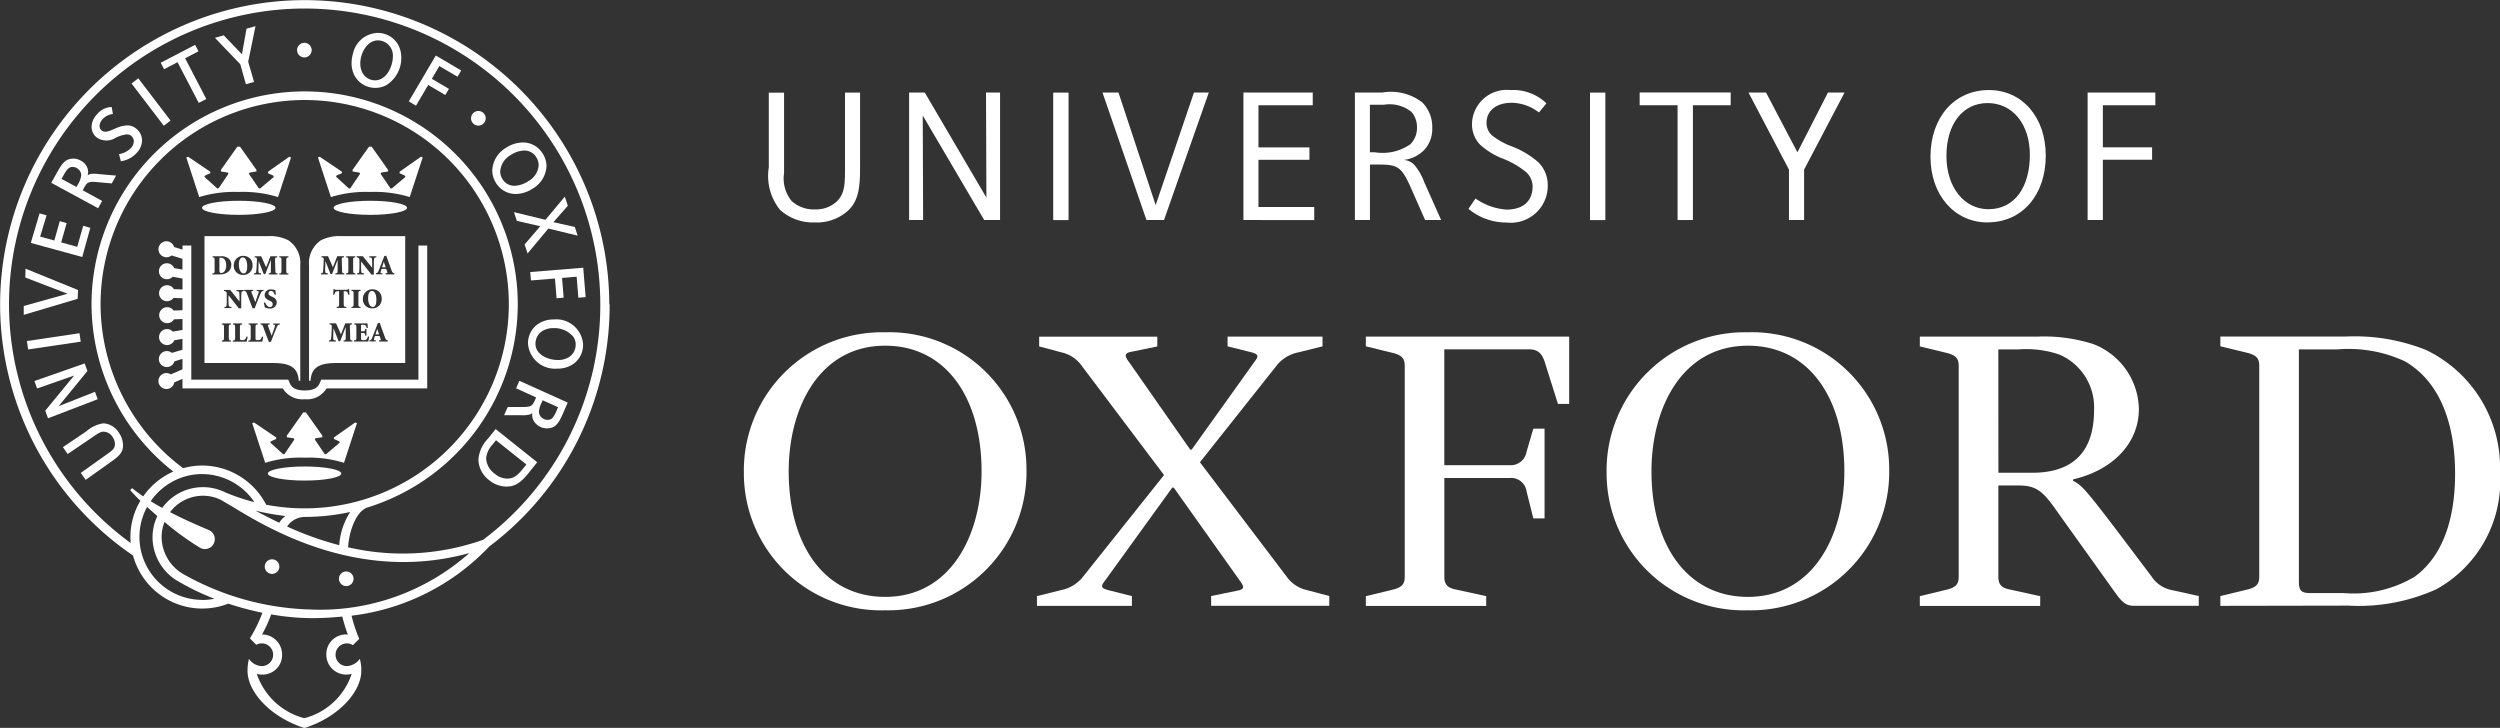 <svg xmlns="http://www.w3.org/2000/svg" width="137.071" height="39.909" viewBox="0 0 137.071 39.909">
  <rect x="0" y="0" width="137.071" height="39.909" fill="#333333" stroke="none"/>
  <g id="Oxford-white" transform="translate(-2.371 -28.143)">
    <g id="g3822_00000167383468769420260180000007563605693984752525_" transform="translate(43.156 46.359)">
      <path id="path3824_00000057848755856416449880000001116187378598822557_" d="M-396.886-116.346c0-4.057-1.967-6.888-5.285-6.888-3.608,0-5.29,3.4-5.29,6.888,0,4.055,1.969,6.884,5.29,6.884,3.606,0,5.285-3.4,5.285-6.884m2.462-.081a7.579,7.579,0,0,1-7.746,7.7,7.518,7.518,0,0,1-7.749-7.542,7.58,7.58,0,0,1,7.749-7.7,7.52,7.52,0,0,1,7.746,7.545" transform="translate(409.919 123.972)" fill="#fff"/>
    </g>
    <g id="g3826_00000160911443653088542720000007264917906158928574_" transform="translate(90.458 46.359)">
      <path id="path3828_00000070812778407287278130000013242827386479206296_" d="M-404.382-116.346c0-4.057-1.969-6.888-5.287-6.888-3.608,0-5.288,3.4-5.288,6.888,0,4.055,1.967,6.884,5.288,6.884,3.605,0,5.287-3.4,5.287-6.884m2.459-.081a7.58,7.58,0,0,1-7.746,7.7,7.518,7.518,0,0,1-7.749-7.542,7.581,7.581,0,0,1,7.749-7.7,7.52,7.52,0,0,1,7.746,7.545" transform="translate(417.418 123.972)" fill="#fff"/>
    </g>
    <g id="g3830_00000134970404541830462880000014521698300520782228_" transform="translate(107.633 46.603)">
      <path id="path3832_00000001641151724675304200000002188578354983480761_" d="M-405.23-110.525c-.862-1.23-1.19-1.678-2.255-1.678h-1.148v5c0,.411.164.612.616.7l1.679.368v.536h-6.6v-.536l1.517-.368c.45-.121.614-.285.614-.7v-11.559c0-.411-.164-.574-.614-.7l-1.517-.369v-.535h6.435a8.87,8.87,0,0,1,3.075.409,3.888,3.888,0,0,1,2.5,3.567c0,1.806-1.352,3.325-3.607,3.852v.082c.451.209.7.494,2.3,2.588l2.008,2.661a1.7,1.7,0,0,0,1.108.738l1.475.326v.536h-3.525c-.41,0-.615-.125-.984-.619Zm-3.4-2.376h1.845c2.788,0,3.4-1.759,3.4-3.442a3.145,3.145,0,0,0-1.887-3.033,5.57,5.57,0,0,0-2.254-.288h-1.108Z" transform="translate(412.937 120.362)" fill="#fff"/>
    </g>
    <g id="g3834_00000130645869196013429790000003590363568439768968_" transform="translate(77.26 46.604)">
      <path id="path3836_00000014602838596462435700000015325743800267425710_" d="M-400.936-121.8h.616v4.92h-.616l-.369-1.475a.858.858,0,0,0-.943-.739h-3.567v5.411c0,.41.164.612.616.7l1.68.368v.536h-6.6v-.536l1.517-.368c.451-.121.616-.286.616-.7v-11.56c0-.411-.165-.573-.616-.7l-1.517-.37v-.534h11.149v3.693h-.615l-.7-2.217c-.164-.572-.411-.778-.9-.778h-4.632v6.352h3.567a.881.881,0,0,0,.943-.738Z" transform="translate(410.117 126.841)" fill="#fff"/>
    </g>
    <g id="g3838_00000140692645471665366760000004187995157545123743_" transform="translate(124.11 46.603)">
      <path id="path3840_00000066499983179177599940000017458350672537913249_" d="M-406.645-132.016v12.7c0,.536.122.661.656.661h1.8a6.539,6.539,0,0,0,3.895-.9c1.517-1.105,2.214-3.114,2.214-5.657,0-2.5-.7-4.957-2.746-6.147a7.306,7.306,0,0,0-3.69-.658Zm-4.305,14.061v-.536l1.517-.368c.451-.121.615-.286.615-.7v-11.56c0-.411-.164-.573-.615-.7l-1.517-.369v-.535h6.929a10.5,10.5,0,0,1,4.345.738,7.156,7.156,0,0,1,4.058,6.722,6.787,6.787,0,0,1-3.484,6.395,10.324,10.324,0,0,1-4.836.9Z" transform="translate(410.95 132.713)" fill="#fff"/>
    </g>
    <g id="g3842_00000089570018536965577390000001079778862278945972_" transform="translate(59.226 46.603)">
      <path id="path3844_00000088849496272245771690000007089330256258356152_" d="M-396.68-100.209v.536h-5.206v-.536l1.31-.326a2.04,2.04,0,0,0,1.148-.654l4.509-5.657-4.509-5.986a1.843,1.843,0,0,0-1.107-.738l-1.23-.327v-.535h6.477v.535l-1.392.286c-.493.084-.37.287-.125.616l3.32,4.754h.082L-390-113c.246-.329.329-.451-.123-.575l-1.312-.327v-.535h5.206v.535l-1.312.327a2.041,2.041,0,0,0-1.148.655l-4.262,5.373,4.754,6.27a1.868,1.868,0,0,0,1.107.738l1.231.326v.536h-6.477v-.536l1.393-.285c.493-.084.41-.243.164-.578l-3.608-5.082h-.081l-3.648,5.047c-.246.327-.328.445.123.571Z" transform="translate(401.886 114.432)" fill="#fff"/>
    </g>
    <g id="g3846_00000136394980219908162830000012248148886691963273_" transform="translate(44.524 33.216)">
      <path id="path3848_00000071553621024931060800000008487187800035666055_" d="M-394.06-152.573a2.545,2.545,0,0,1-1.873.679,2.656,2.656,0,0,1-1.9-.7,2.958,2.958,0,0,1-.607-2.316v-4.1h.837v4.41a1.952,1.952,0,0,0,.414,1.532,1.8,1.8,0,0,0,1.288.46,1.662,1.662,0,0,0,1.191-.438c.479-.479.449-1,.449-2.265v-3.7h.825v3.482c0,1.324.053,2.282-.625,2.961" transform="translate(398.439 159.016)" fill="#fff"/>
    </g>
    <g id="g3850_00000093170381892077090800000012844109800640445858_" transform="translate(52.216 33.216)">
      <path id="path3852_00000054232636920394924960000010861492725889471409_" d="M-395.186-151.285l-3.368-5.73.021,5.73h-.769v-6.991h.858l3.38,5.762-.021-5.762h.77v6.991Z" transform="translate(399.302 158.276)" fill="#fff"/>
    </g>
    <path id="path3854_00000057119554806603324940000011650580292560260259_" d="M71.271,34.2h.841v6.99h-.841Z" transform="translate(-11.154 -0.98)" fill="#fff"/>
    <g id="g3856_00000150092757848675550810000015527498719193366944_" transform="translate(62.815 33.216)">
      <path id="path3858_00000023271213643347137120000001935114032396351391_" d="M-396.6-151.286h-.963l-2.41-6.99h.877l2.038,6.171,2.1-6.171h.814Z" transform="translate(399.977 158.276)" fill="#fff"/>
    </g>
    <g id="g3860_00000051341167409332158800000002231219721564641201_" transform="translate(70.546 33.216)">
      <path id="path3862_00000139994673775954499260000015587938127466084030_" d="M-396.643-151.286v-6.99h3.8v.7h-2.976v2.307h2.794v.68h-2.794V-152h3.059v.718Z" transform="translate(396.643 158.276)" fill="#fff"/>
    </g>
    <g id="g3864_00000037688295135788590180000010298093633365987492_" transform="translate(76.656 33.216)">
      <path id="path3866_00000046310623570918269520000018418783885735003541_" d="M-398.966-151.286l-.8-1.812c-.5-1.114-.724-1.229-1.738-1.229h-.487v3.041h-.825v-6.99h1.509a2.8,2.8,0,0,1,2.186.544,1.9,1.9,0,0,1,.545,1.4,1.688,1.688,0,0,1-.434,1.2,1.868,1.868,0,0,1-1.121.551.914.914,0,0,1,.581.28,3.139,3.139,0,0,1,.534.935l.929,2.081Zm-.764-5.938a1.911,1.911,0,0,0-1.49-.383h-.774V-155h.277a2.655,2.655,0,0,0,1.945-.443,1.276,1.276,0,0,0,.361-.911,1.263,1.263,0,0,0-.32-.875" transform="translate(402.818 158.276)" fill="#fff"/>
    </g>
    <path id="path3868_00000011732166675016265210000002457770597318985351_" d="M106.388,34.2h.841v6.99h-.841Z" transform="translate(-16.839 -0.98)" fill="#fff"/>
    <g id="g3870_00000000935687333358037070000018426798327521081776_" transform="translate(92.271 33.216)">
      <path id="path3872_00000043438010041634933700000015174804654077564548_" d="M-401.112-166.085v6.293h-.84v-6.293h-2.079v-.7h4.99v.7Z" transform="translate(404.031 166.782)" fill="#fff"/>
    </g>
    <g id="g3874_00000126320161171243499850000017667352353529549735_" transform="translate(98.235 33.216)">
      <path id="path3876_00000106836590033873015860000000835036022468087729_" d="M-402.1-157.783v2.763h-.83v-2.763l-2.219-4.228h.961l1.722,3.278,1.674-3.278h.911Z" transform="translate(405.152 162.011)" fill="#fff"/>
    </g>
    <g id="g3878_00000174562694819951638910000015653760349542919049_" transform="translate(108.216 33.084)">
      <path id="path3880_00000100372706645517433930000011250412750383776667_" d="M-403.713-151c-1.809,0-3.132-1.495-3.132-3.6,0-2.159,1.309-3.659,3.2-3.659,1.829,0,3.121,1.484,3.121,3.594,0,2.164-1.295,3.66-3.187,3.66m0-6.54c-1.37,0-2.259,1.157-2.259,2.9s.991,2.919,2.3,2.919c1.461,0,2.274-1.243,2.274-2.974,0-1.706-.96-2.846-2.319-2.846" transform="translate(406.845 158.255)" fill="#fff"/>
    </g>
    <g id="g3882_00000062910719324741411180000001354370249575703207_" transform="translate(116.832 33.216)">
      <path id="path3884_00000065777069492288303210000011764808095068895389_" d="M-404.271-166.085v2.307h2.7v.68h-2.7v3.306h-.835v-6.99h3.713v.7Z" transform="translate(405.106 166.782)" fill="#fff"/>
    </g>
    <g id="g3886_00000101800770102845764980000008809029012696014216_" transform="translate(82.885 33.083)">
      <path id="path3888_00000121964550011597880140000013639267386561020576_" d="M-398.666-163.74a1.91,1.91,0,0,1,2.127-1.839,2.614,2.614,0,0,1,1.954.728l-.41.5a2.5,2.5,0,0,0-1.489-.532c-.891,0-1.385.466-1.385,1.1a.9.9,0,0,0,.327.708,4,4,0,0,0,.966.548,4.892,4.892,0,0,1,1.542.9,1.753,1.753,0,0,1,.522,1.261,2.025,2.025,0,0,1-2.257,2.048,3.236,3.236,0,0,1-2.09-.749l.385-.567a3.378,3.378,0,0,0,1.685.607c1.052,0,1.446-.576,1.446-1.27a1.075,1.075,0,0,0-.365-.792A4.716,4.716,0,0,0-397-161.83a3.944,3.944,0,0,1-1.242-.776,1.587,1.587,0,0,1-.422-1.133" transform="translate(398.859 165.578)" fill="#fff"/>
    </g>
    <g id="g3898_00000036948594199998166800000006851655989407466677_" transform="translate(11.06 41.371)">
      <path id="path3900_00000051382960412066686010000007297523303613222318_" d="M-392.229-146.423v7.355h-5.333l-.061.15c-.092.229-.259.442-.84.442s-.747-.212-.84-.442l-.061-.15h-5.319v-7.355h-.481v.224l-.462-.142a.436.436,0,0,0-.418-.315.439.439,0,0,0-.438.438.439.439,0,0,0,.438.439.433.433,0,0,0,.277-.1l.6.185v.591l-.453-.081a.438.438,0,0,0-.4-.266.438.438,0,0,0-.438.438.438.438,0,0,0,.438.438.438.438,0,0,0,.317-.137l.539.1v.6l-.474-.021a.436.436,0,0,0-.374-.214.438.438,0,0,0-.438.438.439.439,0,0,0,.438.439.438.438,0,0,0,.354-.182l.493.021v.655l-.484.018a.435.435,0,0,0-.356-.184.438.438,0,0,0-.438.438.438.438,0,0,0,.438.438.437.437,0,0,0,.373-.211l.467-.017v.6l-.529.091a.437.437,0,0,0-.319-.139.438.438,0,0,0-.438.438.438.438,0,0,0,.438.438.437.437,0,0,0,.4-.263l.446-.076v.593l-.579.176a.436.436,0,0,0-.277-.1.438.438,0,0,0-.438.438.438.438,0,0,0,.438.438.437.437,0,0,0,.419-.314l.437-.134v.573l-.639.276a.432.432,0,0,0-.24-.073.438.438,0,0,0-.438.438.438.438,0,0,0,.438.438.438.438,0,0,0,.431-.362l.449-.194v.524h5.5a1.255,1.255,0,0,0,1.2.592,1.252,1.252,0,0,0,1.2-.592h5.518v-7.836Z" transform="translate(406.482 146.656)" fill="#fff"/>
    </g>
    <g id="g3902_00000000934136496826753380000016389590936978718610_" transform="translate(13.444 39.151)">
      <path id="path3904_00000032620401260385531380000017188663425959332740_" d="M-388.3-152.62c-1.113,0-2.014.173-2.014.386s.9.386,2.014.386,2.014-.172,2.014-.386-.9-.386-2.014-.386" transform="translate(390.317 152.62)" fill="#fff"/>
    </g>
    <g id="g3906_00000057125962460363262850000006546927549647871653_" transform="translate(12.587 36.183)">
      <path id="path3908_00000016795448924486897850000014444787067661136008_" d="M-389.444-158.867l-1.162.817-.01.083.276.124c.055.027.055.071.027.1l-.73.616-.07-.006-.517-.762c-.036-.05-.023-.1.04-.109l.347-.057v-.087l-.9-1.272h-.148l-.9,1.272v.087l.348.057c.062.01.075.06.039.109l-.518.762-.068.006-.683-.616c-.027-.027-.027-.07.027-.1l.277-.124-.01-.083-1.211-.817-.1.038.71,2.172a6.521,6.521,0,0,1,2.16-.28,6.516,6.516,0,0,1,2.161.28l.711-2.172Z" transform="translate(395.088 159.422)" fill="#fff"/>
    </g>
    <g id="g3910_00000176009028824268119290000013344793548514264200_" transform="translate(17.056 53.72)">
      <path id="path3912_00000178893550471947267340000001474269851748870571_" d="M-388.876-115.547c-1.113,0-2.014.173-2.014.386s.9.386,2.014.386,2.014-.172,2.014-.386-.9-.386-2.014-.386" transform="translate(390.89 115.547)" fill="#fff"/>
    </g>
    <g id="g3914_00000162340330192712899980000017300606200525570978_" transform="translate(16.198 50.751)">
      <path id="path3916_00000051374862542105106710000011973691082195395723_" d="M-390.016-121.795l-1.162.818-.01.083.276.124c.055.027.055.071.027.1l-.73.617-.07-.007-.517-.762c-.036-.05-.023-.1.04-.109l.347-.056v-.088l-.9-1.272h-.148l-.9,1.272v.088l.348.056c.062.01.075.06.039.109l-.518.762-.069.007-.681-.617c-.028-.027-.028-.07.027-.1l.277-.124-.01-.083-1.211-.818-.1.038.712,2.173a6.49,6.49,0,0,1,2.16-.281,6.486,6.486,0,0,1,2.16.281l.711-2.173Z" transform="translate(395.662 122.351)" fill="#fff"/>
    </g>
    <g id="g3918_00000020374315329020251590000008910174750084356500_" transform="translate(20.66 39.151)">
      <path id="path3920_00000097473816906928951130000009135142897621305986_" d="M-389.447-152.62c-1.113,0-2.015.173-2.015.386s.9.386,2.015.386,2.013-.172,2.013-.386-.9-.386-2.013-.386" transform="translate(391.462 152.62)" fill="#fff"/>
    </g>
    <g id="g3922_00000138537171900199330430000015653384392322100629_" transform="translate(19.801 36.183)">
      <path id="path3924_00000136393258061421746750000014220234185211737000_" d="M-390.587-158.867l-1.162.817-.01.083.277.124c.054.027.055.071.027.1l-.73.616-.069-.006-.517-.762c-.036-.05-.023-.1.039-.109l.347-.057v-.087l-.9-1.272h-.147l-.9,1.272v.087l.347.057c.063.01.075.06.04.109l-.517.762-.07.006-.682-.624c-.027-.026-.027-.07.027-.1l.277-.116-.01-.083-1.211-.817-.1.038.711,2.172a6.516,6.516,0,0,1,2.161-.28,6.506,6.506,0,0,1,2.16.28l.712-2.172Z" transform="translate(396.233 159.422)" fill="#fff"/>
    </g>
    <g id="Group_547" data-name="Group 547" transform="translate(13.583 41.09)">
      <path id="Path_723" data-name="Path 723" d="M18.256,45.859c.132,0,.2-.127.2-.4,0-.309-.11-.479-.243-.479s-.216.135-.216.4S18.106,45.859,18.256,45.859Z" transform="translate(-16.113 -43.815)" fill="#fff"/>
      <path id="Path_724" data-name="Path 724" d="M16.8,45a.131.131,0,0,0-.066.011c-.008,0-.01.038-.01.076v.589c0,.136.034.163.107.163.132,0,.266-.146.266-.417C17.094,45.091,16.927,45,16.8,45Z" transform="translate(-15.906 -43.819)" fill="#fff"/>
      <path id="Path_725" data-name="Path 725" d="M20.336,43.812a2.271,2.271,0,0,0-1.141-.221H15.749v6.957H19.5c.865,0,1.373.195,1.417.97H21V45.195A1.5,1.5,0,0,0,20.336,43.812Zm-1.867,1.82c.073-.007.1-.021.112-.078a2.5,2.5,0,0,0,.024-.269l.016-.309c.012-.193,0-.21-.122-.221v-.06h.36l.269.607.235-.607h.373v.06c-.117.011-.123.017-.118.178l.015.513c0,.17.008.175.118.186v.06h-.48v-.06c.115-.011.119-.016.118-.186l0-.54h-.007l-.3.769H19l-.281-.715h0l-.01.34a1.778,1.778,0,0,0,0,.253c.006.057.04.071.139.078v.06h-.378S18.469,45.632,18.469,45.632Zm.868,1.507-.023-.01c-.125-.058-.268-.138-.268-.3a.321.321,0,0,1,.366-.315.564.564,0,0,1,.141.019c.035.01.059.015.079.022.006.059.017.135.034.239l-.067.01c-.034-.1-.087-.21-.209-.21a.131.131,0,0,0-.134.134c0,.076.061.121.158.166l.033.015c.142.064.263.143.263.323a.344.344,0,0,1-.389.326.544.544,0,0,1-.166-.026.747.747,0,0,1-.1-.037c-.013-.07-.033-.153-.051-.256l.067-.02c.032.089.122.259.273.259a.137.137,0,0,0,.141-.152C19.491,47.233,19.431,47.182,19.337,47.139Zm-1.009-.464c.027.086.149.388.206.538.047-.13.146-.423.17-.495.032-.094.023-.111-.046-.118l-.047,0v-.06h.372v.06c-.088.01-.11.018-.169.158-.01.021-.2.476-.311.789h-.118c-.106-.276-.251-.655-.306-.8s-.081-.14-.155-.149v-.06h.495v.06l-.052.006C18.311,46.606,18.311,46.621,18.328,46.675Zm-.444-2a.486.486,0,0,1,.5.509.5.5,0,0,1-.519.534.492.492,0,0,1-.51-.508A.516.516,0,0,1,17.884,44.671Zm-1.705,1.02v-.06c.112-.01.124-.02.124-.186V44.94c0-.166-.013-.177-.112-.186v-.06h.448a.623.623,0,0,1,.448.137.442.442,0,0,1,.132.314c0,.382-.289.546-.644.546ZM17.2,48.435c-.107.009-.118.02-.118.186v.506c0,.166.012.176.118.186v.06h-.5v-.06c.106-.01.118-.02.118-.186V48.62c0-.166-.013-.177-.118-.186v-.06h.5Zm.024-.9h-.382v-.059c.067,0,.107-.024.115-.078a2.512,2.512,0,0,0,.012-.293v-.283c0-.113,0-.133-.034-.176a.141.141,0,0,0-.116-.047v-.06h.339l.51.636h0v-.2a2.441,2.441,0,0,0-.013-.293c-.007-.054-.05-.074-.15-.078v-.06H17.9v.06c-.076,0-.116.024-.124.078a2.507,2.507,0,0,0-.012.293v.576h-.132l-.568-.724h0V47.1a2.45,2.45,0,0,0,.013.293c.007.054.049.073.15.078Zm.836,1.841H17.3v-.06c.116-.01.129-.02.129-.186V48.62c0-.166-.013-.176-.115-.186v-.06h.5v.06c-.11.01-.123.02-.123.186v.526c0,.08,0,.118.03.132a.252.252,0,0,0,.107.014.191.191,0,0,0,.148-.044.4.4,0,0,0,.075-.152l.067.01C18.106,49.165,18.074,49.325,18.06,49.372Zm.855,0h-.761v-.06c.117-.01.129-.02.129-.186V48.62c0-.166-.012-.176-.115-.186v-.06h.5v.06c-.11.01-.122.02-.122.186v.526c0,.08,0,.118.03.132a.248.248,0,0,0,.107.014.19.19,0,0,0,.147-.044A.387.387,0,0,0,18.9,49.1l.067.01C18.962,49.165,18.93,49.325,18.916,49.372Zm.96-.937c-.087.01-.109.018-.169.158-.01.021-.2.476-.311.789h-.118c-.106-.276-.25-.655-.3-.8s-.082-.14-.155-.149v-.06h.5v.06l-.052.006c-.057.006-.057.02-.039.074.027.086.149.388.2.538.047-.13.146-.423.17-.495.033-.094.024-.111-.046-.118l-.046,0v-.06h.371Zm.476-3.681c-.106.009-.118.02-.118.186v.506c0,.166.012.176.118.186v.06h-.5v-.06c.106-.01.118-.02.118-.186V44.94c0-.166-.013-.177-.118-.186v-.06h.5Z" transform="translate(-15.749 -43.591)" fill="#fff"/>
    </g>
    <g id="Group_548" data-name="Group 548" transform="translate(19.314 41.09)">
      <path id="Path_726" data-name="Path 726" d="M26.451,47.574c0,.278.1.48.255.48.132,0,.2-.127.2-.4,0-.309-.11-.479-.243-.479S26.451,47.306,26.451,47.574Z" transform="translate(-23.212 -44.17)" fill="#fff"/>
      <path id="Path_727" data-name="Path 727" d="M27.027,49.67l-.095.293h.2l-.1-.293Z" transform="translate(-23.29 -44.575)" fill="#fff"/>
      <path id="Path_728" data-name="Path 728" d="M24.391,43.591a2.277,2.277,0,0,0-1.142.221,1.5,1.5,0,0,0-.662,1.383v6.323h.083c.044-.775.553-.97,1.417-.97H27.86V43.591Zm.808,1.1h.338l.511.636h0v-.2a2.565,2.565,0,0,0-.011-.293c-.009-.054-.05-.074-.151-.078v-.06h.391v.06c-.077,0-.117.024-.124.078a2.43,2.43,0,0,0-.013.293V45.7h-.132l-.567-.724h0v.283a2.289,2.289,0,0,0,.013.293c.007.054.049.073.15.078v.059h-.383v-.059c.067,0,.108-.024.115-.078a2.451,2.451,0,0,0,.013-.293v-.283c0-.113,0-.133-.034-.176a.146.146,0,0,0-.116-.047v-.06h0Zm1.371,2.327a.5.5,0,0,1-.519.533.492.492,0,0,1-.511-.508.516.516,0,0,1,.532-.536A.486.486,0,0,1,26.57,47.021Zm-1.158.451v.06h-.5v-.06c.106-.01.118-.02.118-.186V46.78c0-.166-.013-.176-.118-.186v-.06h.5v.06c-.105.01-.118.02-.118.186v.506C25.295,47.452,25.307,47.462,25.412,47.472Zm-.789-1.84c.106-.01.118-.02.118-.186V44.94c0-.166-.013-.177-.118-.186v-.06h.5v.06c-.106.009-.118.02-.118.186v.506c0,.166.013.176.118.186v.06h-.5Zm.01,1.84v.06H24.1v-.06c.122-.01.135-.02.135-.186v-.672H24.2c-.1,0-.144.019-.169.047a.367.367,0,0,0-.056.149h-.065c.006-.13.016-.235.019-.313h.047c.023.035.039.038.08.038h.612c.041,0,.047-.009.072-.038h.048c0,.064.009.195.017.308l-.068.005a.363.363,0,0,0-.062-.158.21.21,0,0,0-.151-.037h-.036v.672C24.492,47.452,24.5,47.462,24.632,47.472Zm-1.017-1.78h-.378v-.06c.073-.007.1-.021.112-.078a2.485,2.485,0,0,0,.024-.269l.016-.309c.012-.193,0-.21-.122-.221v-.06h.36l.269.607.235-.607H24.5v.06c-.117.011-.123.017-.118.178l.016.513c0,.17.008.175.118.186v.06h-.48v-.06c.115-.011.119-.016.118-.186l0-.54h-.006l-.3.769h-.082l-.28-.715h0l-.011.34a1.762,1.762,0,0,0,0,.253c.006.057.039.071.139.078Zm1.344,3.68H24.48v-.059c.115-.011.12-.015.118-.186l0-.54h-.006l-.3.769h-.083l-.28-.715h0l-.01.34a1.662,1.662,0,0,0,0,.253c.006.056.039.07.14.078v.059h-.38v-.059c.074-.007.1-.022.112-.078a2.5,2.5,0,0,0,.024-.269l.016-.31c.011-.193,0-.21-.122-.22v-.06h.36l.269.607.235-.607h.373v.06c-.117.01-.123.017-.118.178l.016.514c0,.17.007.175.118.186Zm.873,0h-.781v-.06c.118-.01.13-.02.13-.186V48.62c0-.166-.013-.176-.115-.186v-.06h.727c0,.027.01.138.017.253l-.067.005a.282.282,0,0,0-.057-.143c-.024-.026-.076-.036-.156-.036H25.5c-.058,0-.061,0-.061.054v.3h.077c.132,0,.137-.01.152-.126h.067v.362h-.067c-.015-.135-.021-.144-.152-.144h-.077v.25c0,.08,0,.118.031.132a.25.25,0,0,0,.107.014.227.227,0,0,0,.163-.046.442.442,0,0,0,.076-.158l.067.011A1.875,1.875,0,0,1,25.832,49.372Zm1.073,0h-.481v-.06l.046-.007c.056-.007.06-.023.04-.078l-.056-.157H26.2l-.047.147c-.02.067-.02.081.051.09l.044,0v.06H25.9v-.06c.077-.01.1-.017.151-.146l.307-.793.107-.021.1.29c.067.183.132.363.191.52.05.133.077.141.152.15C26.905,49.312,26.905,49.372,26.905,49.372Zm.361-3.681h-.482v-.06l.047-.007c.057-.007.06-.023.04-.078l-.056-.157h-.252l-.046.147c-.02.067-.02.081.05.09l.044,0v.06h-.357v-.06c.079-.011.1-.017.152-.146l.307-.793.105-.021.105.29c.065.183.131.363.189.52.05.133.077.141.152.15C27.266,45.632,27.266,45.691,27.266,45.691Z" transform="translate(-22.586 -43.591)" fill="#fff"/>
      <path id="Path_729" data-name="Path 729" d="M27.458,45.279l-.095.293h.2l-.1-.293Z" transform="translate(-23.359 -43.864)" fill="#fff"/>
    </g>
    <g id="g4010_00000004512003572533111090000017680167111721253507_" transform="translate(16.885 58.808)">
      <path id="path4012_00000067951478824825351970000008358612179001260210_" d="M-388.423-101.655a.4.4,0,0,1-.4.4.4.4,0,0,1-.4-.4.4.4,0,0,1,.4-.4.4.4,0,0,1,.4.4" transform="translate(389.225 102.056)" fill="#fff"/>
    </g>
    <g id="g4014_00000168821314256984465960000005418215093551391676_" transform="translate(20.952 59.476)">
      <path id="path4016_00000144303586233400780980000000268133109378030249_" d="M-389.067-99.957a.4.4,0,0,1-.4.4.4.4,0,0,1-.4-.4.4.4,0,0,1,.4-.4.4.4,0,0,1,.4.4" transform="translate(389.87 100.357)" fill="#fff"/>
    </g>
    <g id="g4018_00000058568968142254237140000007268485584415047093_" transform="translate(6.169 37.337)">
      <path id="path4020_00000106825492523330306320000004221106536034489264_" d="M-386.442-157.236" transform="translate(386.442 157.236)" fill="#fff"/>
    </g>
    <g id="g4022_00000049914415127002416960000016078167835813577913_" transform="translate(23.022 30.089)">
      <path id="path4024_00000133504943579201741390000007918989654997649305_" d="M-389.113-175.682" transform="translate(389.113 175.682)" fill="#fff"/>
    </g>
    <g id="g4026_00000137124300696801467400000012431756684761908112_" transform="translate(29.493 38.058)">
      <path id="path4028_00000062151181874427037650000003367530738410639754_" d="M-390.138-155.4" transform="translate(390.138 155.401)" fill="#fff"/>
    </g>
    <g id="g4030_00000052092689552298209660000014930676505833613244_" transform="translate(32.613 51.102)">
      <path id="path4032_00000177484479660745596490000012257436982010746550_" d="M-390.633-122.207" transform="translate(390.633 122.207)" fill="#fff"/>
    </g>
    <g id="g4034_00000182519714576035978090000001336774253280258751_" transform="translate(18.654 30.49)">
      <path id="path4036_00000067954089645196729270000002907670875651379111_" d="M-388.7-173.718a.4.4,0,0,1-.4.4.4.4,0,0,1-.4-.4.4.4,0,0,1,.4-.4.4.4,0,0,1,.4.4" transform="translate(389.505 174.119)" fill="#fff"/>
    </g>
    <g id="g4038_00000009554961935434532470000008366007119717172879_" transform="translate(28.198 34.228)">
      <path id="path4040_00000142874296548075142390000004249460947477560477_" d="M-390.215-164.167a.4.4,0,0,1-.418.384.4.4,0,0,1-.384-.418.4.4,0,0,1,.418-.383.4.4,0,0,1,.384.417" transform="translate(391.018 164.585)" fill="#fff"/>
    </g>
    <g id="g4042_00000041297727095266718600000001695038605466040231_" transform="translate(5.826 51.356)">
      <path id="path4044_00000085930097257318126680000010649925998113036218_" d="M-387.464-120.373a1.218,1.218,0,0,1,.232.705c0,.28-.094.508-.6.855l-1.448,1.032-.267-.383,1.508-1.074c.256-.177.365-.306.365-.508a.72.72,0,0,0-.14-.4.589.589,0,0,0-.495-.276c-.149,0-.309.1-.595.3l-1.362.924-.261-.377,1.3-.878a1.785,1.785,0,0,1,.915-.426,1.058,1.058,0,0,1,.848.505" transform="translate(390.522 120.878)" fill="#fff"/>
    </g>
    <g id="g4046_00000164514597219225081370000014288658208916270490_" transform="translate(4.257 48.068)">
      <path id="path4048_00000034770286071052968050000011281662482339052189_" d="M-386.14-127.657l2.755-.966.152.417-1.577,1.926,1.992-.788.149.407-2.724,1.046-.152-.417,1.585-1.929-2.032.711Z" transform="translate(386.14 128.624)" fill="#fff"/>
    </g>
    <g id="g4050_00000064342329860892678340000006780386004013658020_" transform="translate(3.845 46.413)">
      <path id="path4052_00000161617350518741230120000011733396088775939259_" d="M-386.074-133.136l2.884-.428.069.462-2.884.428Z" transform="translate(386.074 133.564)" fill="#fff"/>
    </g>
    <g id="g4054_00000011003715885994145260000013827089568284334773_" transform="translate(3.673 42.879)">
      <path id="path4056_00000135677857282378263900000017287030628549584551_" d="M-386.077-142l.011-.484,2.879,1.17-.021.48-2.956.881,0-.485,2.4-.672Z" transform="translate(386.164 142.48)" fill="#fff"/>
    </g>
    <g id="g4058_00000052823829796919635200000003315840840604609685_" transform="translate(5.183 36.84)">
      <path id="path4060_00000139292357755106921950000002303571876414418602_" d="M-386.529-156.424c.171-.311.293-.428.474-.428a.493.493,0,0,1,.236.063.472.472,0,0,1,.224.27.41.41,0,0,1,.017.126,1.194,1.194,0,0,1-.2.53l-.06.108-.821-.442Zm.519-.883c-.412,0-.6.237-.866.712l-.343.613,2.569,1.394.221-.4-1.067-.583.062-.115c.18-.326.242-.374.7-.336l.832.074.237-.431-.958-.081a1.33,1.33,0,0,0-.468,0,.5.5,0,0,0-.138.07.814.814,0,0,0,.032-.155.742.742,0,0,0-.036-.238.727.727,0,0,0-.363-.412.84.84,0,0,0-.415-.115" transform="translate(387.218 157.308)" fill="#fff"/>
    </g>
    <g id="g4062_00000065758224361263286040000010781488995776628667_" transform="translate(9.582 32.437)">
      <path id="path4064_00000098202431153355769480000016747114839293465760_" d="M-386.983-169.042l.371-.283,1.769,2.317-.371.283Z" transform="translate(386.983 169.325)" fill="#fff"/>
    </g>
    <g id="g4066_00000109013680096563992140000002101558574134182823_" transform="translate(11.183 30.601)">
      <path id="path4068_00000156559860503245537420000017344524592344798363_" d="M-387.237-172.07l1.887-.982.184.354-.734.383,1.162,2.232-.414.215-1.163-2.232-.738.385Z" transform="translate(387.237 173.052)" fill="#fff"/>
    </g>
    <g id="g4070_00000028302568365683834220000012469608148464851626_" transform="translate(14.162 29.577)">
      <path id="path4072_00000042735436134904248430000015632167858139157168_" d="M-388.316-176.662l.492-.137-.4,1.95.32,1.108-.445.128-.313-1.1-1.385-1.445.479-.139,1,1.038Z" transform="translate(390.042 176.799)" fill="#fff"/>
    </g>
    <g id="g4074_00000077293698859736781990000017422282557193673111_" transform="translate(24.785 31.188)">
      <path id="path4076_00000016034700969087728860000010339644618086068893_" d="M-389.392-166.978l1.48-2.512,1.393.821-.2.344-1-.587-.409.7.936.551-.2.337-.936-.552-.67,1.138Z" transform="translate(389.392 169.489)" fill="#fff"/>
    </g>
    <g id="g4078_00000156559559794372307900000011545148296595938739_" transform="translate(30.55 38.924)">
      <path id="path4080_00000171702138798101735900000003277594165771720866_" d="M-390.913-150.21l1.062-1.27.165.5-.79.9,1.174.264.155.474-1.606-.388-1.141,1.367-.162-.494.86-1-1.287-.294-.157-.478Z" transform="translate(392.64 151.48)" fill="#fff"/>
    </g>
    <g id="g4082_00000024694559751702354750000005240413001854836924_" transform="translate(31.443 42.823)">
      <path id="path4084_00000088115835858758298880000004326627759743022230_" d="M-390.447-142.72l2.906-.237.132,1.611-.4.033-.093-1.15-.8.065.088,1.083-.388.032-.089-1.083-1.315.107Z" transform="translate(390.447 142.956)" fill="#fff"/>
    </g>
    <g id="g4086_00000106146214481795488410000000121285597359873947_" transform="translate(31.317 45.659)">
      <path id="path4088_00000152961577281460766440000000620682043492992694_" d="M-391-130.834c-.568,0-1.231-.309-1.231-.882a.818.818,0,0,1,.328-.673,1.093,1.093,0,0,1,.65-.192,1.365,1.365,0,0,1,1.085.459.735.735,0,0,1,.141.442.814.814,0,0,1-.33.662,1.087,1.087,0,0,1-.643.184m-.23-2.222a1.506,1.506,0,0,0-.892.269,1.268,1.268,0,0,0-.519,1.045,1.481,1.481,0,0,0,1.621,1.38,1.49,1.49,0,0,0,.881-.266,1.289,1.289,0,0,0,.518-1.062,1.474,1.474,0,0,0-1.609-1.367" transform="translate(392.645 133.056)" fill="#fff"/>
    </g>
    <g id="g4090_00000151527040116934409980000002325601774972645807_" transform="translate(29.361 35.953)">
      <path id="path4092_00000052097749611192142660000010159831110448416403_" d="M-390.547-155.171a.747.747,0,0,1-.661-.367.771.771,0,0,1-.124-.415,1.121,1.121,0,0,1,.59-.911,1.368,1.368,0,0,1,.724-.239.748.748,0,0,1,.662.365.819.819,0,0,1,.132.444,1.076,1.076,0,0,1-.573.872,1.443,1.443,0,0,1-.749.252m.454-2.376a1.713,1.713,0,0,0-.911.286,1.517,1.517,0,0,0-.764,1.236,1.28,1.28,0,0,0,.2.694,1.268,1.268,0,0,0,1.093.609,1.742,1.742,0,0,0,.917-.292,1.512,1.512,0,0,0,.763-1.229,1.278,1.278,0,0,0-.206-.692,1.271,1.271,0,0,0-1.094-.612" transform="translate(391.768 157.547)" fill="#fff"/>
    </g>
    <g id="g4094_00000116955526974015021680000000924126212493256838_" transform="translate(21.654 29.948)">
      <path id="path4096_00000069386310132335412560000000314473020650879129_" d="M-389.345-169.924a.791.791,0,0,1-.687-.414,1.09,1.09,0,0,1-.119-.523c0-.522.348-1.255.983-1.255a.833.833,0,0,1,.8.925c0,.42-.3,1.267-.983,1.267m.149-2.6a1.429,1.429,0,0,0-1.35,1.136,1.73,1.73,0,0,0-.077.476,1.462,1.462,0,0,0,.169.74,1.285,1.285,0,0,0,1.138.661,1.239,1.239,0,0,0,.6-.151,1.743,1.743,0,0,0,.817-1.491,1.463,1.463,0,0,0-.166-.712,1.275,1.275,0,0,0-1.134-.659" transform="translate(390.623 172.524)" fill="#fff"/>
    </g>
    <g id="g4098_00000129920802835904756500000015188988435096802462_" transform="translate(4.06 39.841)">
      <path id="path4100_00000025416187426878892970000006460737649512275882_" d="M-387.118-149.262l.391.111-.442,1.6-2.822-.773.482-1.62.384.108-.354,1.167.778.213.3-1.06.376.107-.3,1.057.88.242Z" transform="translate(389.99 149.944)" fill="#fff"/>
    </g>
    <g id="g4102_00000098182182894633540940000001190771986726101658_" transform="translate(7.394 34.008)">
      <path id="path4104_00000000939424744371997860000013574439996333759628_" d="M-386.734-164.714a1.082,1.082,0,0,1,.819-.422l.071.385a.87.87,0,0,0-.57.29.565.565,0,0,0-.164.364.316.316,0,0,0,.111.243c.2.18.547-.02.763-.107a1.736,1.736,0,0,1,.639-.165.763.763,0,0,1,.525.2.824.824,0,0,1,.292.62,1,1,0,0,1-.29.684,1.458,1.458,0,0,1-.872.462l-.1-.39a1.233,1.233,0,0,0,.653-.333.573.573,0,0,0,.158-.37.387.387,0,0,0-.136-.293.365.365,0,0,0-.258-.087,1.764,1.764,0,0,0-.6.185.93.93,0,0,1-1.062-.035.731.731,0,0,1-.26-.556,1.019,1.019,0,0,1,.278-.675" transform="translate(387.013 165.137)" fill="#fff"/>
    </g>
    <g id="g4106_00000031198892000320186570000002954390858905290661_" transform="translate(30.016 49.013)">
      <path id="path4108_00000051355063499635275850000002491069758996175023_" d="M-391.056-122.472a.483.483,0,0,1-.439-.292.445.445,0,0,1-.03-.168,1.328,1.328,0,0,1,.155-.5l.049-.112.841.378-.093.225c-.157.356-.259.469-.484.47m-1.722-1.729,1.1.5-.056.124c-.15.339-.207.394-.667.4h-.835l-.2.45.962,0a1.348,1.348,0,0,0,.465-.045.489.489,0,0,0,.123-.072.609.609,0,0,0-.011.074.744.744,0,0,0,.059.306.841.841,0,0,0,.753.458c.464,0,.641-.277.867-.789l.271-.624-2.651-1.194Z" transform="translate(393.43 124.621)" fill="#fff"/>
    </g>
    <g id="g4110_00000077305829419516694180000016737798830845031311_" transform="translate(28.601 51.673)">
      <path id="path4112_00000120553594647156971670000013923760827437798049_" d="M-390.549-114.376a1.068,1.068,0,0,1-.675-.27,1.11,1.11,0,0,1-.473-.833,1.27,1.27,0,0,1,.349-.76l.193-.241,1.665,1.329-.128.159c-.309.388-.52.616-.931.616m-1.039-2.2a1.852,1.852,0,0,0-.532,1.154,1.457,1.457,0,0,0,.595,1.134,1.494,1.494,0,0,0,.932.348c.405,0,.73-.122,1.236-.755l.461-.579-2.279-1.819Z" transform="translate(392.12 117.088)" fill="#fff"/>
    </g>
    <g id="g4114_00000060020276111557443430000002155369501955866285_" transform="translate(2.371 28.143)">
      <path id="path4116_00000108284207868874077190000010209092467782779044_" d="M-395.155-111.04a13.231,13.231,0,0,1-7.407.411c.07-.965.47-2,1.081-2.188a11.688,11.688,0,0,0,8.224-11.142,11.688,11.688,0,0,0-11.685-11.664,11.688,11.688,0,0,0-11.686,11.664,11.7,11.7,0,0,0,4.484,9.18,3.958,3.958,0,0,0-1.65,1.36c-.213-.146-.419-.3-.609-.452l-.107.107a7.665,7.665,0,0,0,.562.584,3.873,3.873,0,0,0-.547,1.986c0,.113.007.225.017.334a16.2,16.2,0,0,1-6.674-13.1,16.228,16.228,0,0,1,16.21-16.208,16.227,16.227,0,0,1,16.209,16.208,16.083,16.083,0,0,1-6.421,12.918m-9.4,3.826a14.941,14.941,0,0,1-6.955-1.894,2.373,2.373,0,0,1-1.276-2.073,2.264,2.264,0,0,1,.16-.835,14.866,14.866,0,0,0,1.923,1.4.516.516,0,0,0,.293.087.541.541,0,0,0,.54-.542.534.534,0,0,0-.329-.5c-.4-.174-1.228-.517-2.123-.981a2.254,2.254,0,0,1,1.8-.9,2.24,2.24,0,0,1,.961.214l.613.357c1.952,1.193,6.973,4.25,13.036,2.57a12.325,12.325,0,0,1-8.642,3.1m1.92,1.364a1.079,1.079,0,0,0-1.121,1.1,1.091,1.091,0,0,0,1.121,1.1,1.064,1.064,0,0,0,.267-.038,3.694,3.694,0,0,1-2.6,2.429,3.748,3.748,0,0,1-2.6-2.428,1.046,1.046,0,0,0,.266.037,1.068,1.068,0,0,0,1.121-1.1,1.1,1.1,0,0,0-1.1-1.1,6.977,6.977,0,0,0,.5-1.1,13.177,13.177,0,0,0,2.221.206,16.772,16.772,0,0,0,1.68-.087,8.193,8.193,0,0,0,.306.987c-.021,0-.043-.005-.065-.005m-7.923-8.793a3.46,3.46,0,0,1,2.863,1.538,11.161,11.161,0,0,1-1.627-.549l0,0-.017-.01a2.751,2.751,0,0,0-1.181-.263,2.754,2.754,0,0,0-2.231,1.139c-.212-.117-.422-.24-.63-.369a3.434,3.434,0,0,1,2.826-1.489m4.562,2.3a1.26,1.26,0,0,0-.339.373c-.422-.206-.954-.47-1.3-.664a14.179,14.179,0,0,0,1.64.292m3.548-.22a3.85,3.85,0,0,0-.6,1.819,17.317,17.317,0,0,1-2.858-1.022,1.18,1.18,0,0,1,.963-.527,11.71,11.71,0,0,0,2.49-.269m-2.49-.2a11.247,11.247,0,0,1-2.111-.2,3.958,3.958,0,0,0-3.508-2.148,3.9,3.9,0,0,0-1.045.145,11.238,11.238,0,0,1-4.527-8.992,11.206,11.206,0,0,1,11.192-11.195,11.206,11.206,0,0,1,11.192,11.195,11.206,11.206,0,0,1-11.192,11.195m-5.619,5.018A3.448,3.448,0,0,1-414-111.194a3.43,3.43,0,0,1,.418-1.645c.177.161.366.327.562.5a2.716,2.716,0,0,0-.263,1.162,2.793,2.793,0,0,0,1.509,2.471,12.9,12.9,0,0,0,1.888.9,3.474,3.474,0,0,1-.676.067m22.322-16.213a16.709,16.709,0,0,0-16.7-16.676,16.709,16.709,0,0,0-16.7,16.676,16.666,16.666,0,0,0,7.288,13.775,3.934,3.934,0,0,0,3.8,2.908,3.92,3.92,0,0,0,1.421-.269,16.7,16.7,0,0,0,1.873.5,7.935,7.935,0,0,1-.684,1.4l.014,0-.014.008.348.348a.615.615,0,0,1,.3-.078.624.624,0,0,1,.624.623.624.624,0,0,1-.624.624.886.886,0,0,1-.7-.4,2.6,2.6,0,0,0-.081.65c0,1.2,1.305,2.567,3.119,3.144,1.812-.565,3.119-1.943,3.119-3.141a2.2,2.2,0,0,0-.082-.653.931.931,0,0,1-.705.4.625.625,0,0,1-.624-.624.624.624,0,0,1,.624-.623.614.614,0,0,1,.328.1l.337-.338.013,0a8.16,8.16,0,0,1-.425-1.28,12.416,12.416,0,0,0,7.551-3.793v0a16.542,16.542,0,0,0,6.6-13.275" transform="translate(421.646 140.635)" fill="#fff"/>
    </g>
  </g>
</svg>
